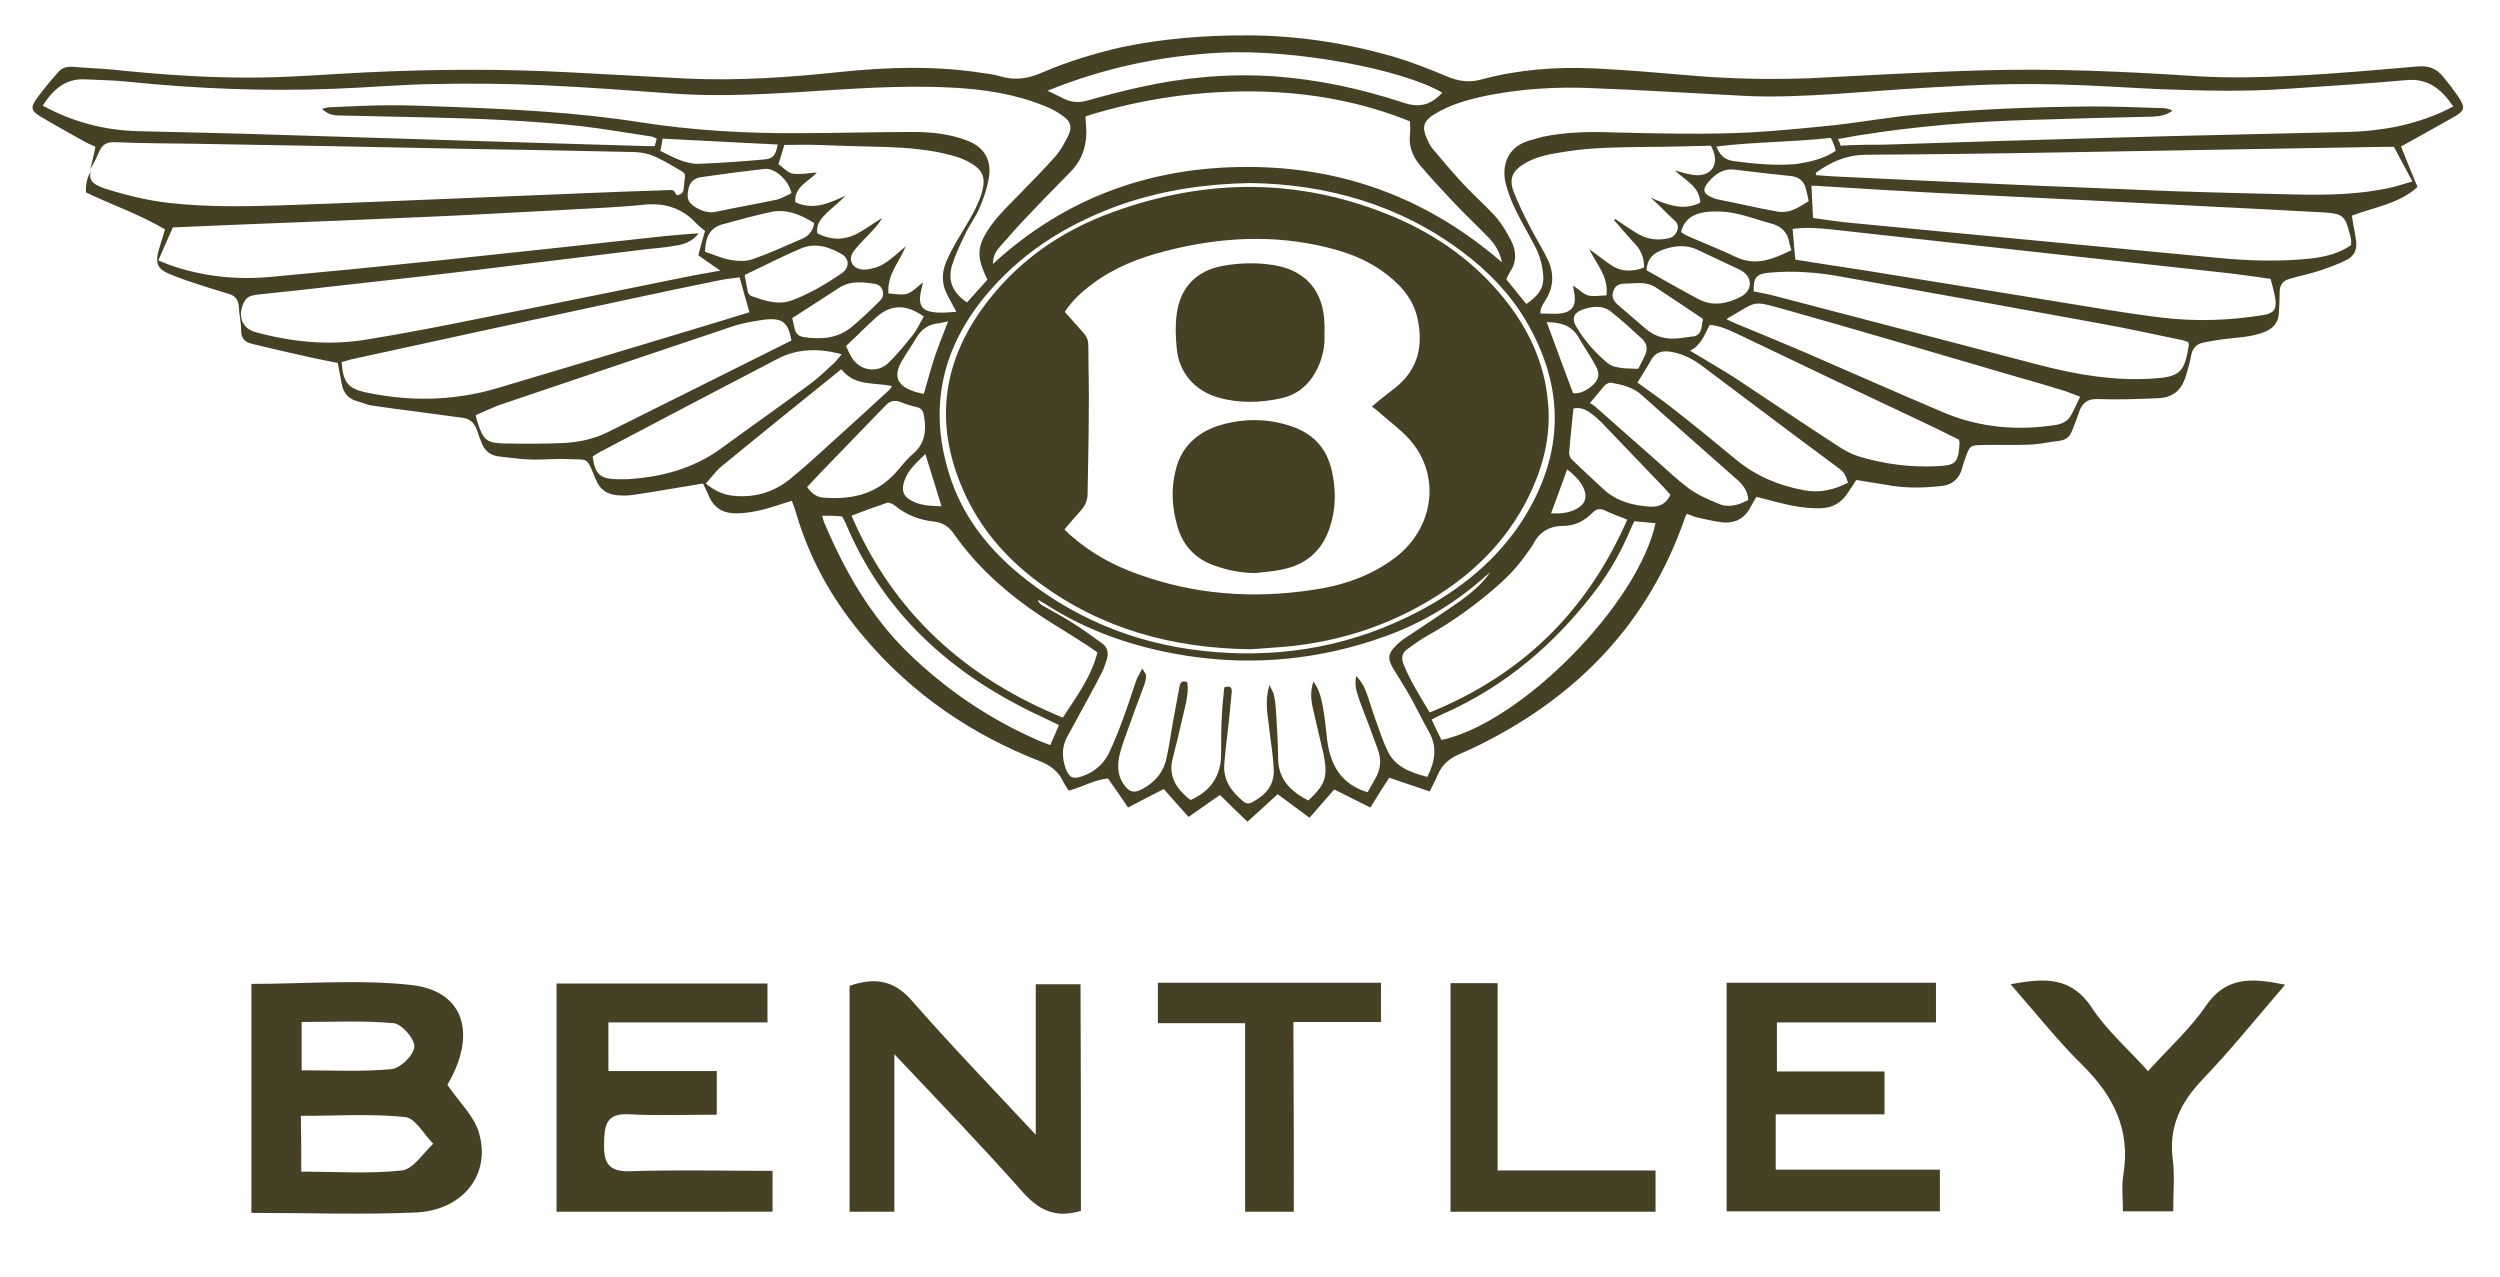 <svg xml:space="preserve" style="enable-background:new 0 0 636.5 325.2;" viewBox="0 0 636.5 325.2" y="0px" x="0px" xmlns:xlink="http://www.w3.org/1999/xlink" xmlns="http://www.w3.org/2000/svg" id="Vrstva_1" version="1.1">
<style type="text/css">
	.st0{fill:#464124;}
</style>
<g>
	<path d="M23,43.1c0.4-1.8,0.9-3.6,1.3-5.7c-0.7-0.4-1.6-0.7-2.5-1.2c-3.9-2.2-7.8-4.3-11.6-6.6
		c-2.4-1.5-2.4-2.3-0.8-4.6c1.7-2.3,3.5-4.5,5.4-6.6c0.9-1.1,2.2-1.5,3.6-1.4c3.4,0.3,6.8,0.4,10.1,0.7c13.2,1.4,26.5,2.3,39.8,2
		c8.5-0.2,16.9-0.9,25.4-1.3c17-0.8,34.1-0.9,51.1,0c10,0.5,20,1.1,30,1.6c13.1,0.6,26.2-0.3,39.3-1.7c11.8-1.2,23.7-1.6,35.5,0.2
		c1.7,0.3,3.4,0.4,5,0.9c3.8,1.2,7.3,0.6,10.9-1c6.5-2.8,13.2-4.8,20.1-6.4C296.2,9.8,306.6,9,317.2,9c12.8,0,25.3,1.9,37.5,5.4
		c4.7,1.4,9.3,3.2,13.8,5.1c2.9,1.2,5.7,1.6,8.8,0.7c9.3-2.5,18.8-3.2,28.4-2.8c8.2,0.4,16.4,1.1,24.6,1.8
		c10.2,0.9,20.5,1.1,30.8,0.7c14.6-0.7,29.2-1.6,43.9-2c18.1-0.5,36.2,0.3,54.3,1.5c8.1,0.5,16.3,0.3,24.4-0.1
		c10.7-0.5,21.4-1.5,32-2.4c2.7-0.2,4.7,0.6,6.3,2.6c1.4,1.7,2.8,3.5,4,5.3c1.7,2.6,1.5,3.4-1.1,4.9c-4.4,2.5-8.9,5-13.6,7.6
		c1.3,3.3,2.7,6.7,4.2,10.3c-4.7,4.3-10.9,5.1-16.7,7.3c0.1,0.7,0.2,1.4,0.3,2c0.3,1.6,0.6,3.1,0.8,4.7c0.2,2-0.6,3.6-2.3,4.5
		c-2.1,1.1-4.4,1.9-6.7,2.7c-2.6,0.9-5.3,1.4-8,2.2c-1.7,0.5-2.5,1.6-2.5,3.4c0,1.8-0.1,3.6-0.2,5.3c-0.1,2.4-1.4,3.9-3.6,4.8
		c-3.5,1.4-7.1,1.4-10.8,1.9c-1.6,0.2-3.2,0.5-4.7,0.8c-1.7,0.3-2.8,1.3-3.2,3.1c-0.3,1.8-0.8,3.5-1.3,5.2c-1.2,4-3.4,5.8-7.5,5.9
		c-5,0.2-10,0.4-15,0.2c-2.9-0.1-4.2,1.3-4.9,3.7c-0.5,1.5-1.1,3-1.7,4.5c-0.5,1.3-1.5,2.2-3,2.4c-2.6,0.3-5.1,0.9-7.7,1
		c-4.1,0.2-8.2,0-12.3,0.1c-2.9,0.1-3,0.2-4,3c-0.3,0.9-0.7,1.9-0.9,2.8c-0.8,3-2.8,4.5-5.8,4.7c-4,0.4-8,0.5-12-0.1
		c-3.1-0.5-6.1-1-9.2-1.5c-0.8,1.3-1.5,2.4-2.3,3.5c-1.6,2.4-3.8,3.6-6.7,3.7c-3.6,0.1-7.1-0.5-10.6-1.4c-1.9-0.5-3.8-1-5.8-1.5
		c-0.5,0.9-1,1.6-1.4,2.4c-1.5,3-3.9,4.4-7.2,4.1c-2.1-0.2-4.2-0.8-6.3-1.2c-0.9-0.2-1.8-0.6-2.8-1c-0.3,0.5-0.5,0.9-0.6,1.3
		c-9.2,26.4-27,44.9-51.7,57.3c-1.8,0.9-3.7,1.8-5.6,2.6c-2.6,1.1-4.5,2.7-5.6,5.4c-0.6,1.4-1.3,2.7-2,4.1
		c-3.5-1.2-6.9-2.3-10.3-3.5c-1.7,2.6-3.2,5-4.8,7.6c-3.2-1.6-6.2-3.1-9.2-4.6c-2.1,2.4-4.2,4.8-6.3,7.2c-2.7-2-5.3-3.9-8.1-6
		c-2.5,2.3-5,4.6-7.7,7c-2.4-2.3-4.7-4.5-7-6.8c-2.7,1.9-5.3,3.7-8,5.6c-2.1-2.4-4.2-4.7-6.3-7.1c-3,1.5-5.9,3-9.1,4.7
		c-1.7-2.5-3.3-4.9-5.1-7.4c-3.5,0.3-6.5,2.2-10,3.1c-0.6-0.9-1.2-1.8-1.6-2.7c-1.2-2.3-3.1-3.7-5.5-4.7
		c-17.5-6.8-32.5-17-44.7-31.3c-8-9.3-14-19.8-17.5-31.6c-0.3-1.1-0.7-2.2-1.2-3.5c-1.5,0.5-2.8,0.9-4.1,1.3c-3.1,1-6.3,1.8-9.7,1.9
		c-3.5,0.1-6-1.2-7.4-4.6c-0.4-0.9-0.8-1.8-1.4-3c-2.6,0.4-5.2,0.9-7.8,1.3c-3.3,0.6-6.7,1.1-10,1.6c-1.3,0.2-2.7,0.2-4,0.1
		c-2.5-0.2-4.4-1.4-5.4-3.8c-0.2-0.4-0.4-0.8-0.5-1.2c-2-4.7-1.5-4-6.3-4.2c-3.3-0.2-6.6,0.2-9.9,0.1c-2.8-0.1-5.5-0.5-8.2-0.8
		c-2.3-0.3-3.7-1.7-4.4-3.8c-0.4-1-0.8-2-1.1-3c-0.6-1.6-1.6-2.7-3.4-3c-4-0.5-8-1.1-11.9-1.6c-3.9-0.5-7.8-1-11.7-1.6
		c-1.2-0.2-2.4-0.8-3.6-1.1c-2.2-0.6-3.4-2.2-3.8-4.4c-0.3-1.7-0.6-3.3-1-5.3c-2.6-0.5-5.2-1-7.8-1.6c-4.6-1-9.2-2.1-13.8-3.2
		c-1.9-0.4-3-1.3-3-3.4c0-2-0.5-4.1-0.6-6.1c-0.1-1.8-0.9-2.8-2.6-3.3c-3-0.9-6-1.8-8.9-2.8c-2.2-0.7-4.4-1.5-6.5-2.4
		c-2.5-1.1-3.2-2.5-2.6-5.1c0.5-2,1.2-3.9,1.8-6.1c-6.4-3.8-13.4-6.2-20.1-9.4c-0.1-1.9,0.2-3.7,1.2-5.3c-0.5,1.8,0.3,2.9,1.9,3.6
		c0.6,0.3,1.1,0.5,1.7,0.7c5.4,1.7,11,3.1,16.7,3.7c9.2,1,18.4,0.9,27.5,0.6c9.6-0.3,19.3-0.7,28.9-1.1c14.6-0.6,29.2-1.2,43.9-1.8
		c8.8-0.4,17.7-0.7,26.5-1c1.3-0.1,1.3,0,2.1,1.3c1.1-0.1,1.7-0.6,1.8-1.9c0.3-4.2,1.2-3.2-2.6-5.4c-1.3-0.8-2.6-1.5-4-2.2
		c-2-1-4.2-1.5-6.5-1.5c-14.1-0.3-28.2-0.6-42.3-0.8c-23-0.5-46-0.9-69.1-1.3c-6.8-0.1-13.6-0.1-20.3-0.4c-2.1-0.1-3.3,0.6-4.1,2.5
		C24.4,40.6,23.7,41.9,23,43.1z M10.9,26.9c7.7,4.2,15.8,6.3,24.4,6.5c11.6,0.3,23.2,0.5,34.8,0.9c19.3,0.6,38.6,1.2,57.8,1.8
		c12.3,0.4,24.6,0.7,36.9,1.1c0.6,0,1.2,0,1.9,0c0.2-0.7,0.3-1.3,0.5-1.9c-0.5-0.2-0.8-0.4-1.1-0.5c-6.1-0.9-12.2-2-18.3-2.7
		c-12.8-1.4-25.6-1.9-38.5-2.2c-7.7-0.2-15.4-0.3-23-0.5c-1.5,0-2.9-0.3-4.3-1.7c0.9-0.2,1.4-0.4,2-0.4c5.2-0.2,10.3-0.5,15.5-0.5
		c5,0,10,0.2,15,0.4c16.2,0.6,32.3,1.4,48.3,3.9c13.4,2.1,27,2.9,40.6,2.8c9.7,0,19.5-0.3,29.2-0.3c4.6,0,9.1,0.5,13.4,2.1
		c4.3,1.5,6.5,4.8,5.8,9.3c-0.4,2.7-1.3,5.4-2.4,7.9c-1,2.4-2.7,4.6-3.8,7c-1.2,2.5-2.4,5-3.2,7.6c-1.2,4,0.2,7.1,3.8,9.5
		c1.7-1.9,3.5-3.9,5.2-5.8c-2.9-5.9-2.8-8.6,1-13.9c2.1-2.9,4.7-5.3,7.2-7.9c3.1-3.2,6.3-6.4,9.2-9.7c1.3-1.5,2.3-3.4,3.2-5.2
		c1-2.1,0.6-3.6-1.3-4.9c-1.4-1.1-3-1.9-4.7-2.6c-7.6-3.1-15.6-4.3-23.8-4.7c-13.2-0.7-26.4,0.4-39.6,1.2c-10.5,0.6-21,1.1-31.6,0.3
		c-10.9-0.8-21.7-1.6-32.6-2.1c-9.3-0.4-18.6-0.5-27.8-0.3c-8.5,0.1-16.9,0.9-25.4,1.2c-17.6,0.7-35.2,0-52.7-1.8
		c-3.6-0.4-7.3-0.4-11-0.6C16.6,20,13.4,22.9,10.9,26.9z M468.6,37.1c1.8-0.1,3.3-0.2,4.8-0.2c2.4-0.1,4.8,0,7.2-0.1
		c18.6-0.6,37.1-1.2,55.7-1.7c20.4-0.6,40.9-1,61.3-1.5c8.5-0.2,16.7-1.7,24.4-5.2c0.8-0.4,1.7-0.8,2.6-1.3c-3-4.4-6.4-7.2-11.9-6.7
		c-10,0.9-20.1,1.5-30.2,2.2c-10.9,0.8-21.8,0.5-32.7,0.1c-8.6-0.4-17.1-1-25.7-1.2c-7.9-0.2-15.9-0.1-23.8,0.3
		c-10.9,0.5-21.7,1.3-32.6,2.1c-7.9,0.5-15.9,0.9-23.8,0.5c-13.2-0.7-26.4-1.5-39.6-2c-8.2-0.3-16.4,0.2-24.5,1.7
		c-5.2,1-10.3,2.3-14.8,5.1c-2.5,1.6-3,3.1-1.8,5.9c0.4,0.9,0.8,1.8,1.4,2.6c2.6,3.1,5.3,6.3,8.1,9.3c2.6,2.8,5.5,5.3,8.1,8.2
		c1.6,1.8,2.8,3.9,3.9,6c1.4,2.7,1.5,5.5-0.3,8.1c-0.3,0.5-0.6,1.1-0.9,1.8c1.7,2.1,3.3,4.1,5.1,6.3c2.8-1.9,4.6-3.9,4.3-7.3
		c-0.2-2.7-0.9-5.1-2.1-7.4c-1.6-3.1-3.4-6.1-4.9-9.2c-1.1-2.2-2-4.6-2.6-7c-0.9-4,0.2-9,6-10.7c1.2-0.3,2.4-0.7,3.6-1
		c5.8-1.2,11.7-1.3,17.6-1.1c11.8,0.3,23.6,0.6,35.4,0c6.9-0.4,13.9-1.1,20.8-1.8c7.5-0.8,14.8-2.2,22.3-2.8
		c14.5-1.3,29.1-1.9,43.6-2c5.7,0,11.4,0.2,17.1,0.4c1.1,0,2.2,0,3.4,0.7c-1.8,1.3-3.5,1.4-5.3,1.5c-10,0.2-20,0.5-30,0.8
		c-15,0.4-29.9,1.6-44.8,4c-1.6,0.3-3.3,0.6-5.1,0.9C468.3,36,468.5,36.6,468.6,37.1z M179.5,58.8c-0.7-0.6-1.4-1.1-2-1.7
		c-3.6-4-8-5.5-13.4-5c-6.6,0.7-13.2,0.9-19.8,1.3c-11.8,0.6-23.5,1.3-35.3,1.8c-15.3,0.7-30.7,1.3-46,1.9c-6.2,0.3-12.5,0.5-19,0.8
		c-1.2,2.7-2.4,5.4-3.7,8.4c1.3,0.5,2.1,0.9,3,1.2c8.3,2.9,16.9,3.8,25.6,3c14.3-1.3,28.6-2.7,42.9-4.2c19.2-2,38.3-4.1,57.5-6.2
		c2.9-0.3,5.7-0.5,8.6-0.7c-1.7,2.2-3.9,2.9-6.3,3.2c-2.2,0.4-4.4,0.6-6.6,0.8c-9.6,1.2-19.1,2.3-28.7,3.5
		c-9.7,1.2-19.5,2.4-29.2,3.5c-10.4,1.2-20.7,2.3-31.1,3.5c-3.5,0.4-6.9,0.7-10.4,1.1c-1.3,0.2-2.7,0.4-3.4,1.8c-2,3.9-0.3,7,3,7.8
		c9.2,2.5,18.5,3.4,27.8,1.9c9.9-1.6,19.7-3.5,29.5-5.5c17.4-3.4,34.8-7,52.2-10.5c2.8-0.6,5.6-1,8.7-1.6c-2-1.4-3.8-2.6-5.6-3.9
		C178.3,63,178.8,61.1,179.5,58.8z M379.4,145.7c-0.7,0.6-1.3,1.1-2,1.7c-7.3,6.4-15.5,11.3-24.7,14.6c-16.4,5.9-33.2,7.6-50.3,5
		c-13-2-25.3-6.1-36.4-13.3c-0.6-0.4-1.2-0.7-1.8-1c0.3,0.8,0.7,1.2,1.3,1.5c2.6,1.5,5.3,2.9,7.9,4.6c2.5,1.6,4.9,3.3,7.2,5
		c1.4,1,1.7,2.5,1.2,4.1c-0.4,1.1-0.7,2.2-1.2,3.2c-1.1,2.2-2.3,4.4-3.5,6.6c-1.8,3.4-3.7,6.7-5.5,10.1c-1.3,2.5-1.2,5.2-0.3,7.8
		c0.9,2.4,1.9,2.9,4.3,2c2.9-1,5.2-2.9,6.6-5.6c1.4-2.9,2.6-5.9,3.7-8.9c1.2-3.2,2.2-6.4,3.3-9.6c0.3-1,0.9-1.8,1.6-3.3
		c0.6,1,1,1.4,1,1.9c0,0.7-0.2,1.4-0.4,2.1c-1.6,4.3-3.2,8.5-4.7,12.8c-0.6,1.8-1.3,3.5-1.7,5.4c-0.5,2.4-0.5,4.8,0.9,7
		c1.5,2.3,2.8,2.7,5.1,1.4c3.1-1.7,5.3-4.3,6-7.8c0.7-3.1,1.1-6.3,1.7-9.5c0.5-2.9,1.1-5.8,1.6-8.7c0.2-1,0.6-1.7,2-1.1
		c0.4,3-0.5,5.9-1.2,8.9c-0.8,3.5-1.6,7-2.5,10.4c-1.3,4.8,1.1,8,4.5,10.7c5.2-2.3,7.8-6.2,7.8-11.8c0-3.3,0-6.6,0.2-9.9
		c0.1-2.4,0.4-4.8,0.6-7c1.5-0.5,2,0,1.9,1.2c-0.2,2.4-0.5,4.8-0.7,7.2c-0.4,3.7-0.9,7.4-1.2,11.2c-0.3,4,1.8,6.9,4.8,9.4
		c0.8,0.7,1.6,0.7,2.4,0.2c3.2-1.7,5.5-4.2,5.4-8c-0.1-3.7-0.8-7.4-1.2-11.2c-0.4-3.3-1.1-6.6,0.1-10.6c0.6,1.3,1.1,2,1.2,2.8
		c0.3,1.4,0.4,2.8,0.5,4.2c0.2,3.8,0.5,7.7,0.5,11.5c0,5.5,3.2,8.6,7.7,10.9c4.4-4.1,5-6,3.9-11.7c-0.8-3.6-1.7-7.1-2.5-10.7
		c-0.6-2.5-1.1-5-0.1-7.9c1.5,2.1,2,4.2,2.4,6.4c0.5,2.8,0.8,5.6,1.1,8.5c0.8,6.4,3.6,11.3,10.3,13.3c0.6-1,1.2-2.1,1.8-3.2
		c1.5-2.4,1.8-5,0.8-7.7c-0.8-2.2-1.6-4.3-2.4-6.5c-0.9-2.4-1.9-4.8-2.7-7.3c-0.5-1.5-0.8-3.1-0.4-4.9c1,1.1,1.8,2.2,2.3,3.5
		c1,2.5,1.7,5.1,2.6,7.6c1,2.8,1.9,5.6,3.2,8.2c2,4,5.9,5.3,10,6.4c2-4,2.6-7.6,0.4-11.5c-1.7-3-3.2-6.2-4.9-9.2
		c-1.3-2.3-2.8-4.6-4.2-6.9c-1.4-2.4-1.4-3.7,0.6-5.7c1-1.1,2.3-2,3.6-2.8c4.3-2.9,8.6-5.7,12.9-8.7
		C374.5,151,377.3,148.8,379.4,145.7z M359,30.9c-12.4-5-25.2-7.3-38.4-7.6c-15.1-0.3-29.8,1.8-44.2,6.3c0,0.5,0,0.8,0,1.1
		c0,0.4,0.1,0.7,0.1,1.1c0.4,4.6-0.7,8.7-4,12c-3.3,3.4-6.6,6.7-9.9,10.2c-2.8,2.9-5.5,5.9-8.1,8.9c-0.9,1-1.7,2.3-1.7,4.3
		c18.5-17,40.3-24.7,64.8-24.7c24.5,0,46.1,8.1,64.8,24.3c-0.5-2.4-1.6-4.4-3.2-6.1c-3.2-3.3-6.5-6.4-9.6-9.7c-2.8-3-5.6-6-8.2-9.1
		c-1.9-2.3-2.8-4.9-2.4-8C359.1,32.9,359,32,359,30.9z M461.2,47.3c0.1,2.9,0.3,5.5,0.4,8.2c2.8,0.4,5.5,0.8,8.1,1.1
		c13.6,1.3,27.2,2.6,40.8,3.9c17.9,1.7,35.7,3.4,53.6,5.1c8.1,0.8,16.2,1.1,24.3,0.2c3.6-0.4,7.2-1.3,10.2-3.4c0-0.5,0-0.8,0-1.2
		c-0.1-0.6-0.2-1.2-0.4-1.8c-1.1-4.4-1.8-5-6.3-5.3c-4.4-0.2-8.7-0.5-13.1-0.7c-16.4-0.8-32.8-1.7-49.2-2.5
		c-12.3-0.6-24.6-1.2-36.9-1.8c-9.6-0.5-19.2-1.1-28.9-1.7C463.1,47.3,462.2,47.3,461.2,47.3z M279.4,166.1
		c-0.9-0.6-1.6-1.1-2.3-1.6c-2.8-1.8-5.6-3.6-8.4-5.3c-10.1-6.2-19.2-13.7-26-23.5c-1.2-1.7-2.8-2.7-4.9-2.9
		c-3.7-0.4-7.1-1.7-10-4.1c-0.5-0.4-1.4-0.8-1.9-0.7c-3,1-6,2.1-9.1,3.3c10.7,24.9,29.1,41.3,53.8,51.4
		C274,177.4,277.8,172.5,279.4,166.1z M462.3,44c0,0.2,0,0.4,0.1,0.6c1.4,0.1,2.8,0.2,4.2,0.3c16.8,0.8,33.5,1.6,50.3,2.3
		c12.3,0.5,24.6,1,36.9,1.5c10,0.3,20,0.6,30,0.8c8.6,0.2,17.1,0.1,25.6-1.9c1.5-0.4,3-0.9,4.8-1.4c-1.7-3.2-3.2-6-4.7-8.8
		c-1.3,0-2.4,0-3.4,0c-27.1,0.5-54.3,0.9-81.4,1.4c-16.6,0.3-33.2,0.5-49.8,0.6C469.9,39.5,466,41.3,462.3,44z M578.1,71
		c-3.6-0.5-6.9-1-10.3-1.4c-16.4-1.8-32.8-3.6-49.2-5.4c-17.5-1.9-34.9-3.9-52.4-5.8c-3.2-0.3-6.3-0.6-9.8-0.1
		c0.2,2.8,0.5,5.3,0.7,7.8c6.2,1,12.1,1.9,18,2.8c16,2.6,32,5.2,48.1,7.8c9.2,1.5,18.3,3.1,27.5,4.2c8.5,1,17.1,0.7,25.6-0.7
		c2.6-0.4,3.4-1.5,3-4.1C579.1,74.6,578.6,73,578.1,71z M188.3,70.6c-1.8,0.3-3.6,0.4-5.3,0.8c-7.3,1.5-14.7,3-22,4.6
		c-23.9,5.1-47.8,10.3-71.6,15.5c-0.8,0.2-1.6,0.5-2.4,0.7c0.3,5.1,1.6,6.7,6.1,7.7c11.3,2.4,22.5,2.2,33.6-1.1
		c18.4-5.5,36.9-11,55.3-16.6c2.9-0.9,5.8-1.8,8.8-2.7C189.9,76.5,189.2,73.7,188.3,70.6z M243.5,79.4c-0.9-1.6-1.5-2.8-2.1-3.9
		c-1.6-2.8-1.8-5.8-0.5-8.8c0.7-1.7,1.6-3.4,2.5-5c1.5-2.6,3.2-5.2,4.6-7.9c0.9-1.8,1.8-3.7,2.2-5.7c0.7-3.1-0.2-4.9-2.9-6.5
		c-1.5-0.9-3.2-1.6-4.9-2c-5.7-1.6-11.6-2-17.5-2.2c-5.6-0.1-11.2-0.3-16.9-0.5c-2.7-0.1-5.5,0-8.3,0c-0.5,1.7-1,3.2-1.5,4.9
		c1.3,0.9,2.4,2.2,3.6,2.4c1.9,0.3,3.9-0.1,6.2-0.3c-2.2,2.4-5.9,3.7-5.5,7.6c4.7,2.1,8.7,0.2,12.8-1.7c-1.5,1.6-3.1,2.8-4.6,4.2
		c-1.5,1.5-3,3-2.6,5.4c3.7,1.9,7.3,1.8,10.8-0.3c1.4-0.8,2.7-1.7,4.1-2.6c0.5-0.3,1.1-0.7,1.6-1c-0.9,1.6-2.1,2.8-3.2,4
		c-1.3,1.4-2.8,2.8-4,4.4c-1.6,2-0.5,4.4,2,4.7c0.8,0.1,1.6,0,2.4-0.2c2.4-0.4,4.2-1.8,6-3.3c0.5-0.4,0.9-0.8,1.4-1.2
		c0.5-0.4,1-0.8,1.4-1.2c-1.6,4-4.8,7.2-4.4,12c1.7,0.1,3.3,0.5,4.7,0.1c1.4-0.4,2.5-1.7,4.1-2.9c-0.3,1.4-0.6,2.3-0.7,3.3
		c-0.4,2.4,0.6,3.9,3,4.2C239.3,79.8,241.2,79.5,243.5,79.4z M410.9,56c0.1-0.1,0.2-0.1,0.4-0.2c1.9,1.3,3.8,2.6,5.8,3.8
		c2.5,1.4,5.2,1.7,8,1c1.8-0.5,2.9-3.1,1.3-4.4c-1.3-1.2-2.6-2.5-3.8-3.7c-0.8-0.8-1.6-1.5-2.4-2.2c4.2,1.8,8.2,3.5,12.7,1.3
		c-0.2-4.1-3.7-5.6-6.5-8.2c1.4,0.4,2.2,0.6,3,0.8c1,0.2,2.1,0.5,3.2,0.4c3.1-0.2,4.7-2.6,3.8-5.6c-0.2-0.7-0.5-1.3-0.8-1.9
		c-5.5,0.1-10.8,0.3-16.2,0.3c-7,0.1-13.9,0.1-20.8,1.2c-3.7,0.6-7.4,1.1-10.7,3.2c-2.8,1.7-3.7,3.7-2.6,6.8c1.1,3,2.6,5.9,4,8.7
		c1.5,3,3.4,5.9,4.8,8.9c1.6,3.4,1.5,6.9-0.6,10.2c-0.6,1-1.4,2-1.3,3.4c1.8,0,3.5,0.2,5.2,0c2.8-0.4,3.8-1.9,3.5-4.6
		c-0.1-0.8-0.3-1.6-0.4-2.5c1.4,0.9,2.5,2.1,3.8,2.5c1.5,0.4,3.1,0,4.7,0c0.6-4.7-2.4-7.7-4.4-11.8c2.2,1.6,3.8,2.9,5.6,4.1
		c2.7,1.8,5.5,1.7,8.4,0.6c0-2.6-0.9-4.7-2.8-6.5C414,59.6,412.5,57.8,410.9,56z M557.1,87.1c-0.5-0.2-1-0.4-1.5-0.5
		c-7.2-1.5-14.5-3.1-21.8-4.4c-21.9-4-43.9-8-65.8-11.9c-5.7-1-11.5-1.4-17.3-0.9c-3.6,0.3-4.3,1.2-4.2,4.8c1.8,0.4,3.5,0.6,5.2,1.1
		c22.6,5.9,45.2,11.8,67.8,17.7c9.3,2.4,18.7,4,28.3,3.4c7.2-0.4,8.4-1.5,9.5-8.7C557.3,87.6,557.2,87.5,557.1,87.1z M414.3,132.3
		c-2.2-0.9-4-1.5-5.6-2.3c-1.3-0.6-2.3-0.5-3.3,0.6c-2,2-4.4,3.3-7.4,3.3c-3.6,0-6.1,1.6-7.7,4.7c-0.4,0.8-1,1.5-1.5,2.2
		c-2.2,3.2-4.8,6-7.7,8.5c-5.5,4.8-11.3,9-17.6,12.5c-1.8,1-3.4,2.2-5.1,3.4c-1.4,0.9-1.7,2.3-1.1,3.8c1.7,4.3,4.2,8.2,6.7,12.4
		C387.4,171.9,404,155.8,414.3,132.3z M121.1,105.7c0.2,0.9,0.4,1.6,0.6,2.2c1.4,4.2,2.3,4.9,6.7,5c5,0.1,10,0.1,15-0.1
		c3.9-0.2,7.8-1,11.4-2.8c15.6-7.8,31.1-15.5,46.7-23.3c-0.8-4.6-2.3-5.9-7-5.3c-2.8,0.4-5.7,0.9-8.3,1.8
		c-19.7,6.6-39.4,13.3-59,19.9C125.1,103.9,123.2,104.8,121.1,105.7z M439.6,81.3c0.9,0.4,1.6,0.8,2.4,1.1
		c5.8,2.4,11.7,4.8,17.5,7.3c11.8,5.1,23.5,10.3,35.3,15.3c9.2,3.9,18.8,4.7,28.6,3.2c1.7-0.3,3.1-1,3.9-2.5c0.8-1.4,1.5-3,2.3-4.7
		c-1.4-0.5-2.6-1-3.7-1.4c-4.5-1.4-9-2.7-13.6-4c-19.2-5.6-38.3-11.3-57.5-16.7c-9.1-2.5-7.1-2.3-14.7,2C440,80.9,440,81,439.6,81.3
		z M430.3,89.3c4,2.4,7.6,4.5,11.1,6.7c8.8,5.8,17.5,11.7,26.3,17.4c1.9,1.3,4,2.4,6.2,3c6.2,1.8,12.6,2.6,19,2.3
		c4.7-0.2,5.8-0.5,6-6.1c0-0.2-0.1-0.3-0.2-0.7c-2-0.9-4-2-6.1-3C475.8,101,459,93,442.1,84.9c-2.2-1-4.3-2-6.8-2.2
		C434,85.1,433.2,87.8,430.3,89.3z M150.9,116.2c0.5,4.4,1.9,5.7,5.9,5.8c1,0,2,0,2.9,0c8.7-0.5,16.9-2.7,24-7.9
		c7.5-5.5,15.1-10.8,22.5-16.3c2.2-1.6,4.2-3.6,6.2-5.4c0.6-0.6,1.1-1.3,1.9-2.2c-5.9-1.6-11.4-1.5-16.6,1.3
		c-15,7.8-30,15.7-45,23.6C152.2,115.4,151.5,115.8,150.9,116.2z M416.9,97.4c3,2.2,6.1,4.3,9,6.6c5.5,4.3,10.9,8.7,16.2,13.1
		c5,4.1,10.7,6.5,17.1,7.7c4.2,0.8,7.7-0.1,11.3-1.9c-0.8-2.4-1-2.7-2.9-4.1c-3.5-2.6-7-5.2-10.5-7.8c-7.9-5.9-15.8-11.9-23.7-17.8
		c-2.5-1.9-5.3-3.3-8.5-3.7c-1.9-0.2-3.5,0.3-4.5,2.1C419.3,93.6,418.1,95.4,416.9,97.4z M179.7,123.1c2.6,2.2,5.2,3.1,8,3.2
		c5,0.3,9.6-1.2,13.4-4.3c3.7-3,7.3-6.3,10.8-9.5c4.9-4.4,9.8-8.9,14.6-13.3c0.2-0.2,0.3-0.5,0.6-0.9c-4.6-1-9.5,0.1-12.9-4.3
		c-10.4,8.4-20.6,16.6-30.7,24.9C182.2,120,181.1,121.6,179.7,123.1z M266.7,23.1c1.7,0.8,2.9,1.4,4.1,2c1.8,0.9,3.7,1.1,5.7,0.6
		c4.6-1.3,9.1-2.5,13.7-3.5c11.1-2.5,22.4-3.5,33.8-2.8c11.5,0.8,22.6,3.2,33.5,6.8c4,1.3,6.8,0.5,9.7-2.6
		c-10.2-6-37.5-11.1-56.3-10.2C295.8,14.2,281.2,17.2,266.7,23.1z M318.4,46.6c-11.4,0.2-22.1,1.8-32.4,5.3
		c-13,4.5-24.6,11.4-33.8,21.9c-12.6,14.3-16.2,30.5-10,48.5c3.6,10.4,10.5,18.6,19.1,25.3c14.1,11,30.2,17,48,18.4
		c18.2,1.5,35.6-1.8,51.8-10.3c10.7-5.6,19.9-13,26.5-23.2c10.7-16.8,11-33.8,0.8-51c-4.1-6.9-9.7-12.6-16.1-17.4
		C356.3,52.1,337.8,46.9,318.4,46.6z M367,188.4c20.2-4.3,50-34.5,54.5-55.2c-1.8-0.2-3.7-0.3-5.4-0.5c-0.3,0.7-0.6,1.2-0.8,1.7
		c-2.3,5.5-5.1,10.6-8.6,15.3c-10.5,14-23.4,25.1-39.6,32.2c-0.9,0.4-1.7,0.8-2.6,1.3C365.4,185.2,366.2,186.8,367,188.4z
		 M209.3,131.3c0.3,0.9,0.4,1.5,0.7,2.1c5.2,12.2,11.6,23.4,21.2,32.8c9.7,9.4,20.6,16.8,32.9,22.2c1,0.5,2.1,0.8,3.3,1.3
		c0.8-1.8,1.5-3.4,2.2-5.1c-3.2-1.6-6.2-2.9-9.1-4.4c-20.5-10.5-36.2-25.5-45.2-47c-0.3-0.6-0.6-1.2-0.9-1.7
		C212.6,131.3,211.1,131.3,209.3,131.3z M445.1,127.3c-0.1-2.5-1.6-4.2-3.3-5.6c-7.9-7-15.9-14-23.8-21.1c-2.2-2-4.8-2.6-7.5-3.1
		c-0.9-0.2-1.5,0.2-2.1,0.8c-1.1,1.4-2.3,2.7-3.6,4.3c0.5,0.3,0.8,0.5,1.2,0.8c5.4,4.8,10.8,9.5,16.2,14.3c2.5,2.2,5,4.6,7.7,6.6
		c2.2,1.6,4.8,2.8,7.3,3.8C439.8,129.4,442.5,128.7,445.1,127.3z M205.5,124c1.2,1.7,2.5,2.6,4.2,2.7c6.5,0.5,12.5-0.6,17.3-5.3
		c1.9-1.8,3.3-4,5.3-5.7c3.1-2.6,3.6-5.8,3-9.5c-0.2-1.4-0.5-2.3-2.1-2.6c-1.3-0.3-2.6-0.7-3.8-1.2c-1.6-0.6-2.8-0.4-4,0.9
		c-4.8,5-9.7,10-14.5,15C209.1,120.1,207.4,122,205.5,124z M425.3,126c-0.6-0.6-1.1-1.3-1.6-1.8c-5.3-5.5-10.6-11.1-15.9-16.6
		c-0.9-0.9-1.8-1.7-2.8-2.4c-1.2-0.9-2.6-1.6-4.4-1.2c-0.4,3.7-0.8,7.5-1.1,11.3c0,0.6,0.3,1.4,0.8,1.8c2.6,2.5,5.3,5,8,7.5
		c3.3,3,7.3,4.1,11.8,4.4C422.4,129.1,424.1,128.4,425.3,126z M419.2,68.8c4.4,2.5,8.8,5,13.3,7.4c3.7,1.9,7.4,1.1,10.8-0.7
		c3.1-1.7,2.9-5.2-0.3-6.8c-3.5-1.7-7.1-3.3-10.6-5c-3-1.5-6-1.2-9.1-0.1C420.9,64.5,419.4,65.8,419.2,68.8z M189.6,70
		c0.3,1.7,0.5,3,0.8,4.3c0.1,0.4,0.5,1,1,1.1c3.4,1.2,6.8,2.4,10.4,1c4.5-1.7,8.7-4.2,12.6-6.9c1.9-1.4,1.9-3.6-0.1-4.8
		c-3.3-1.9-6.8-3-10.5-1.4C199.1,65.3,194.5,67.7,189.6,70z M428,59.1c0.6,0.4,1.1,0.7,1.7,1c4.1,1.8,8.2,3.4,12.2,5.3
		c5.2,2.5,9.6,0.5,14.2-1.7c-0.2-0.7-0.4-1.2-0.5-1.7c-0.4-2.8-2-4.4-4.7-5.1c-3.1-0.8-6.1-2-9.3-2.6c-2.4-0.5-5-0.6-7.4-0.3
		C431.3,54.4,428.8,55.7,428,59.1z M207.3,56.8c-3.5-2.2-7.1-3.7-11.2-2.8c-4.1,0.9-8.1,2-12.1,3.1c-3.4,0.9-4.4,3.5-4.5,7
		c2.2,0.7,4.3,1.7,6.6,2.1c1.8,0.3,3.8,0.4,5.5-0.2c4.3-1.5,8.4-3.4,12.6-5.2C205.8,60.1,207,58.9,207.3,56.8z M460.5,51.2
		c-0.2-1.1-0.4-1.8-0.6-2.6c-0.4-2.3-1.7-3.6-4.1-3.8c-4.7-0.5-9.4-1-14.1-1.6c-2.9-0.4-5,1.1-6.7,3.1c-1.7,2-1.4,3.1,1.2,4.1
		c0.4,0.2,0.8,0.3,1.3,0.4c5.1,1,10.1,2.2,15.2,3.1c1.2,0.2,2.7,0,3.9-0.5C457.9,52.9,459.1,52,460.5,51.2z M201.5,49.2
		c-0.6-3.2-4.2-6.5-6.8-6.2c-5.4,0.6-10.8,1.3-16.2,2.1c-2,0.3-3,1.5-3.3,3.4c-0.4,2.2,0.1,3.2,2.1,4.4c1.6,0.9,3.2,1.4,5.1,1
		c5.1-1.1,10.3-2,15.5-3.1C199.2,50.4,200.4,49.7,201.5,49.2z M201.7,81c0.3,1.2,0.5,2.1,0.7,3c0.3,1,1,1.6,2.1,1.8
		c4.5,0.7,8.8,0.4,12.4-2.6c2.5-2.1,4.9-4.4,7.2-6.7c1.4-1.4,0.7-3.8-1.2-4.2c-3.2-0.5-6.4-0.9-9.3,1
		C209.7,75.8,205.8,78.4,201.7,81z M433.6,81.2c-4.2-2.8-8.2-5.5-12.3-8.2c-0.9-0.5-2-0.8-3-0.9c-1.5-0.1-3,0.1-4.5,0.1
		c-1.4,0-2.5,0.4-3,1.8c-0.6,1.5,0,2.6,1.1,3.6c2.4,2,4.7,4.1,7.1,6.1c2.5,2.2,5.5,2.8,8.7,2.4c1-0.1,1.9-0.3,2.9-0.4
		c1.5,0,2.3-0.8,2.6-2.2C433.3,82.8,433.4,82,433.6,81.2z M417.1,93.9c0.6-1.2,1.2-2.3,1.7-3.4c0.7-1.5,0.6-3-0.7-4.2
		c-2.6-2.4-5.2-4.8-8-7c-2.2-1.7-4.9-1.3-7.4-0.4c-2.1,0.8-2.6,2.4-1.3,4.4c2,3.4,4.6,6.3,7.6,8.9c0.8,0.7,1.8,1.2,2.8,1.3
		C413.5,93.9,415.3,93.8,417.1,93.9z M215.4,88.1c0.5,1.1,0.8,1.8,1.2,2.5c2,3.8,6.8,4.7,9.8,1.6c2.1-2.1,4.1-4.5,6-6.9
		c1.1-1.4,1.9-3.2,2.8-4.7c-4.3-3.1-8.2-3.2-11.9,0C220.6,83,218.1,85.6,215.4,88.1z M168.1,38.4c3.4,1.7,6.4,3.4,9.9,3.3
		c5.5-0.2,11-0.6,16.5-1.1c2.3-0.2,3-1,3.5-3.8c-9.7-0.5-19.4-1-29.3-1.5C168.5,36.4,168.4,37.4,168.1,38.4z M467.4,38.4
		c-0.2-0.6-0.3-1.1-0.5-1.6c-0.2-0.6-0.5-1.1-0.8-1.7c-9.7,1.1-19.3,1-29.1,2.2c0.9,2.3,2.2,3.4,4.3,3.7c5.2,0.7,10.4,1.2,15.7,0.8
		C460.6,41.3,464.2,40.5,467.4,38.4z M393.8,82c2.2,6,4.4,12,6.7,18.1c1.6,0.2,3.1-0.5,4.5-1.6c2-1.6,2.5-3.1,1.3-5.3
		c-1.4-2.6-3.1-5-4.5-7.5C399.8,82.5,396.8,82.1,393.8,82z M235.2,100.3c1-3.4,1.8-6.5,2.8-9.5c1-3,2.2-5.8,3.4-9
		c-1,0.2-1.6,0.4-2.3,0.5c-2.6,0.2-4.5,1.5-5.8,3.7c-1.2,2.1-2.6,4-3.8,6.1c-2,3.6-1.1,6,2.8,7.4C233.2,99.9,234.1,100,235.2,100.3z
		 M235.6,115.6c-2.4,2.3-4.4,4.1-5.3,6.7c-0.8,2.2-0.5,3.8,1.3,4.9c2.4,1.5,5.1,1.6,8.1,1.7C238.3,124.4,237.1,120.3,235.6,115.6z
		 M399,119.5c-1.4,3.9-2.7,7.4-4.1,11.2c2.5,0.1,4.5-0.1,6.4-1.1c2.3-1.2,2.9-3,1.9-5.3C402.3,122.4,400.9,121,399,119.5z" class="st0"></path>
	<path d="M318.2,165.3c-20.1-0.3-37.9-5.3-53.6-16.9c-7.6-5.6-13.8-12.4-18.1-20.9c-8.4-16.9-7.6-33.2,3.4-48.7
		c8.5-11.9,20-20,33.7-24.9c23.8-8.6,47.5-8.6,71,1.2c11.2,4.7,20.9,11.6,28.5,21.1c6.1,7.6,10.1,16.2,11,26
		c0.8,7.7-0.8,15.1-3.9,22.1c-5.1,11.5-13.4,20.4-23.9,27.1c-12.9,8.3-27.1,12.6-42.3,13.5C321.9,165.1,319.7,165.2,318.2,165.3z
		 M271,134.8c0.9,0.8,1.5,1.5,2.3,2.1c4.8,4.1,10.3,7.1,16.2,9.2c14.5,5.3,29.4,6.4,44.6,4.1c7.7-1.1,14.9-3.5,21.2-8.3
		c10-7.7,11.6-21.2,3.4-30.2c-2.2-2.4-4.8-4.3-7.2-6.4c-0.6-0.6-1.3-1.1-2.2-1.8c0.8-0.7,1.4-1.2,2-1.7c1.4-1.1,2.8-2.2,4.2-3.3
		c5.6-4.6,6.9-10.6,5.4-17.4c-1.2-5.5-4.9-9.2-9.3-12.3c-4.2-2.9-8.8-4.6-13.7-5.8c-13.8-3.4-27.5-2.6-41.1,0.9
		c-6.7,1.7-13.1,4.2-18.7,8.4c-2.7,2-5.1,4.2-7,7.1c1.6,1.8,3.2,3.6,4.8,5.4c0.9,1,1.2,2,1.2,3.4c0,5.5,0.2,11.1,0.1,16.6
		c0,7-0.2,13.9-0.3,20.9c0,1.8-0.7,3.2-1.9,4.5C273.6,131.7,272.4,133.2,271,134.8z" class="st0"></path>
	<path d="M319.7,145.9c-3.6,0-7.1-0.7-10.5-1.9c-4.8-1.7-8-5-9.4-9.9c-1.4-4.7-1.7-9.5-0.5-14.3
		c1.4-6.1,5.7-9.9,11.5-11.6c5.9-1.7,12-1.7,17.9,0.3c5.4,1.8,8.9,5.3,10.3,11c1.2,5.1,1.2,10-0.5,15c-2,5.9-6.1,9.3-12.1,10.5
		C324.2,145.5,321.9,145.6,319.7,145.9z" class="st0"></path>
	<path d="M337.2,84.9c0.2,3.3-0.5,6.7-2.3,9.9c-1.9,3.4-4.7,5.7-8.7,6.6c-5.4,1.2-10.8,1.3-16.1-0.2
		c-5.9-1.7-10-6.4-10.5-12.5c-0.3-2.9-0.4-5.9,0-8.8c0.9-6.7,5-11,11.7-12.2c4.3-0.8,8.7-0.9,13-0.2c8.1,1.3,12.7,6.6,12.9,14.9
		C337.3,83.1,337.2,83.8,337.2,84.9z" class="st0"></path>
</g>
<path d="M64,308.8c0-19.9,0-38.9,0-58.3c13.8,0,27.5-1.2,40.9,0.3c13.5,1.6,16.5,12.7,9,25.4c3,4.4,6.9,8,8.1,12.4
	c3,10.6-4.3,19.6-16.2,20.1C92.3,309.3,78.6,308.8,64,308.8z M76.7,298.3c9,0,17.4,0.6,25.6-0.3c2.9-0.3,5.4-4.4,8-6.8
	c-2.4-2.4-4.6-6.6-7.2-6.8c-8.7-0.9-17.5-0.3-26.5-0.3C76.7,288.8,76.7,293,76.7,298.3z M76.8,272.5c7.9,0,15.5,0.4,22.9-0.3
	c2.2-0.2,5.7-3.6,5.8-5.7c0.1-2-3.2-5.8-5.3-6c-7.7-0.7-15.5-0.3-23.4-0.3C76.8,264.6,76.8,268.1,76.8,272.5z" class="st0"></path>
<path d="M275.2,308.3c-6.8,2-10.9-0.4-15-5c-10.1-11.4-20.6-22.3-32.5-34.9c0,14.4,0,27,0,40.1c-4.4,0-7.6,0-11.4,0
	c0-19,0-38.1,0-57.5c6-2.1,11.1-1.7,15.8,3.7c9.8,11.2,20.1,21.9,31.6,34.2c0-13.8,0-25.7,0-38.3c4.2,0,7.6,0,11.4,0
	C275.2,269.8,275.2,288.8,275.2,308.3z" class="st0"></path>
<path d="M141.7,308.5c0-19.7,0-38.5,0-58.1c17.8,0,35.5,0,53.7,0c0,3.1,0,6,0,9.9c-13.4,0-26.7,0-40.5,0
	c0,4.4,0,7.9,0,12.4c8.9,0,17.9,0,27.6,0c0,3.9,0,6.9,0,11.1c-7.4,0-14.9,0.3-22.4-0.1c-5.8-0.3-6.2,2.8-6.3,7.3
	c-0.1,4.6,0.7,7.3,6.4,7.2c12-0.4,24-0.1,36.5-0.1c0,3.9,0,7,0,10.4C178.4,308.5,160.5,308.5,141.7,308.5z" class="st0"></path>
<path d="M439.6,250.2c17.7,0,35.2,0,53.3,0c0,3.3,0,6.2,0,10.1c-13.4,0-26.7,0-40.5,0c0,4.4,0,7.9,0,12.5
	c8.8,0,17.8,0,27.4,0c0,4,0,7,0,10.9c-9,0-18.1,0-27.7,0c0,5,0,9,0,14.1c13.7,0,27.5,0,41.8,0c0,4,0,7,0,10.6c-17.8,0-35.7,0-54.3,0
	C439.6,289.2,439.6,269.9,439.6,250.2z" class="st0"></path>
<path d="M581.8,250.7c-7.4,8.6-13.9,16.7-21.1,24.2c-5.6,5.9-8.6,12.1-7.5,20.4c0.5,4.1,0.1,8.3,0.1,13.1
	c-4.2,0-8,0-12.8,0c0-3.1-0.4-6.3,0.1-9.3c1.9-11.4-2.5-20.1-10.4-27.9c-6.3-6.2-11.8-13.2-18.3-20.6c8.8-1.7,15.5-1.9,20.7,6
	c3.7,5.6,8.9,10.2,14.3,16.1c5.2-5.8,10.7-10.7,14.7-16.6C566.8,248.5,573.4,249,581.8,250.7z" class="st0"></path>
<path d="M369.3,308.5c0-19.7,0-38.7,0-58.2c3.9,0,7.5,0,12,0c0,15.6,0,31.1,0,47.7c13.9,0,26.8,0,40.2,0c0,4,0,7,0,10.5
	C404.4,308.5,387.2,308.5,369.3,308.5z" class="st0"></path>
<path d="M329.4,308.5c-4.8,0-8.1,0-12.4,0c0-15.9,0-31.5,0-48c-7.8,0-14.8,0-22.2,0c0-3.9,0-6.9,0-10.3
	c19.1,0,37.8,0,56.8,0c0,3.3,0,6.1,0,10c-7,0-14.2,0-22.3,0C329.4,276.8,329.4,292.4,329.4,308.5z" class="st0"></path>
</svg>
